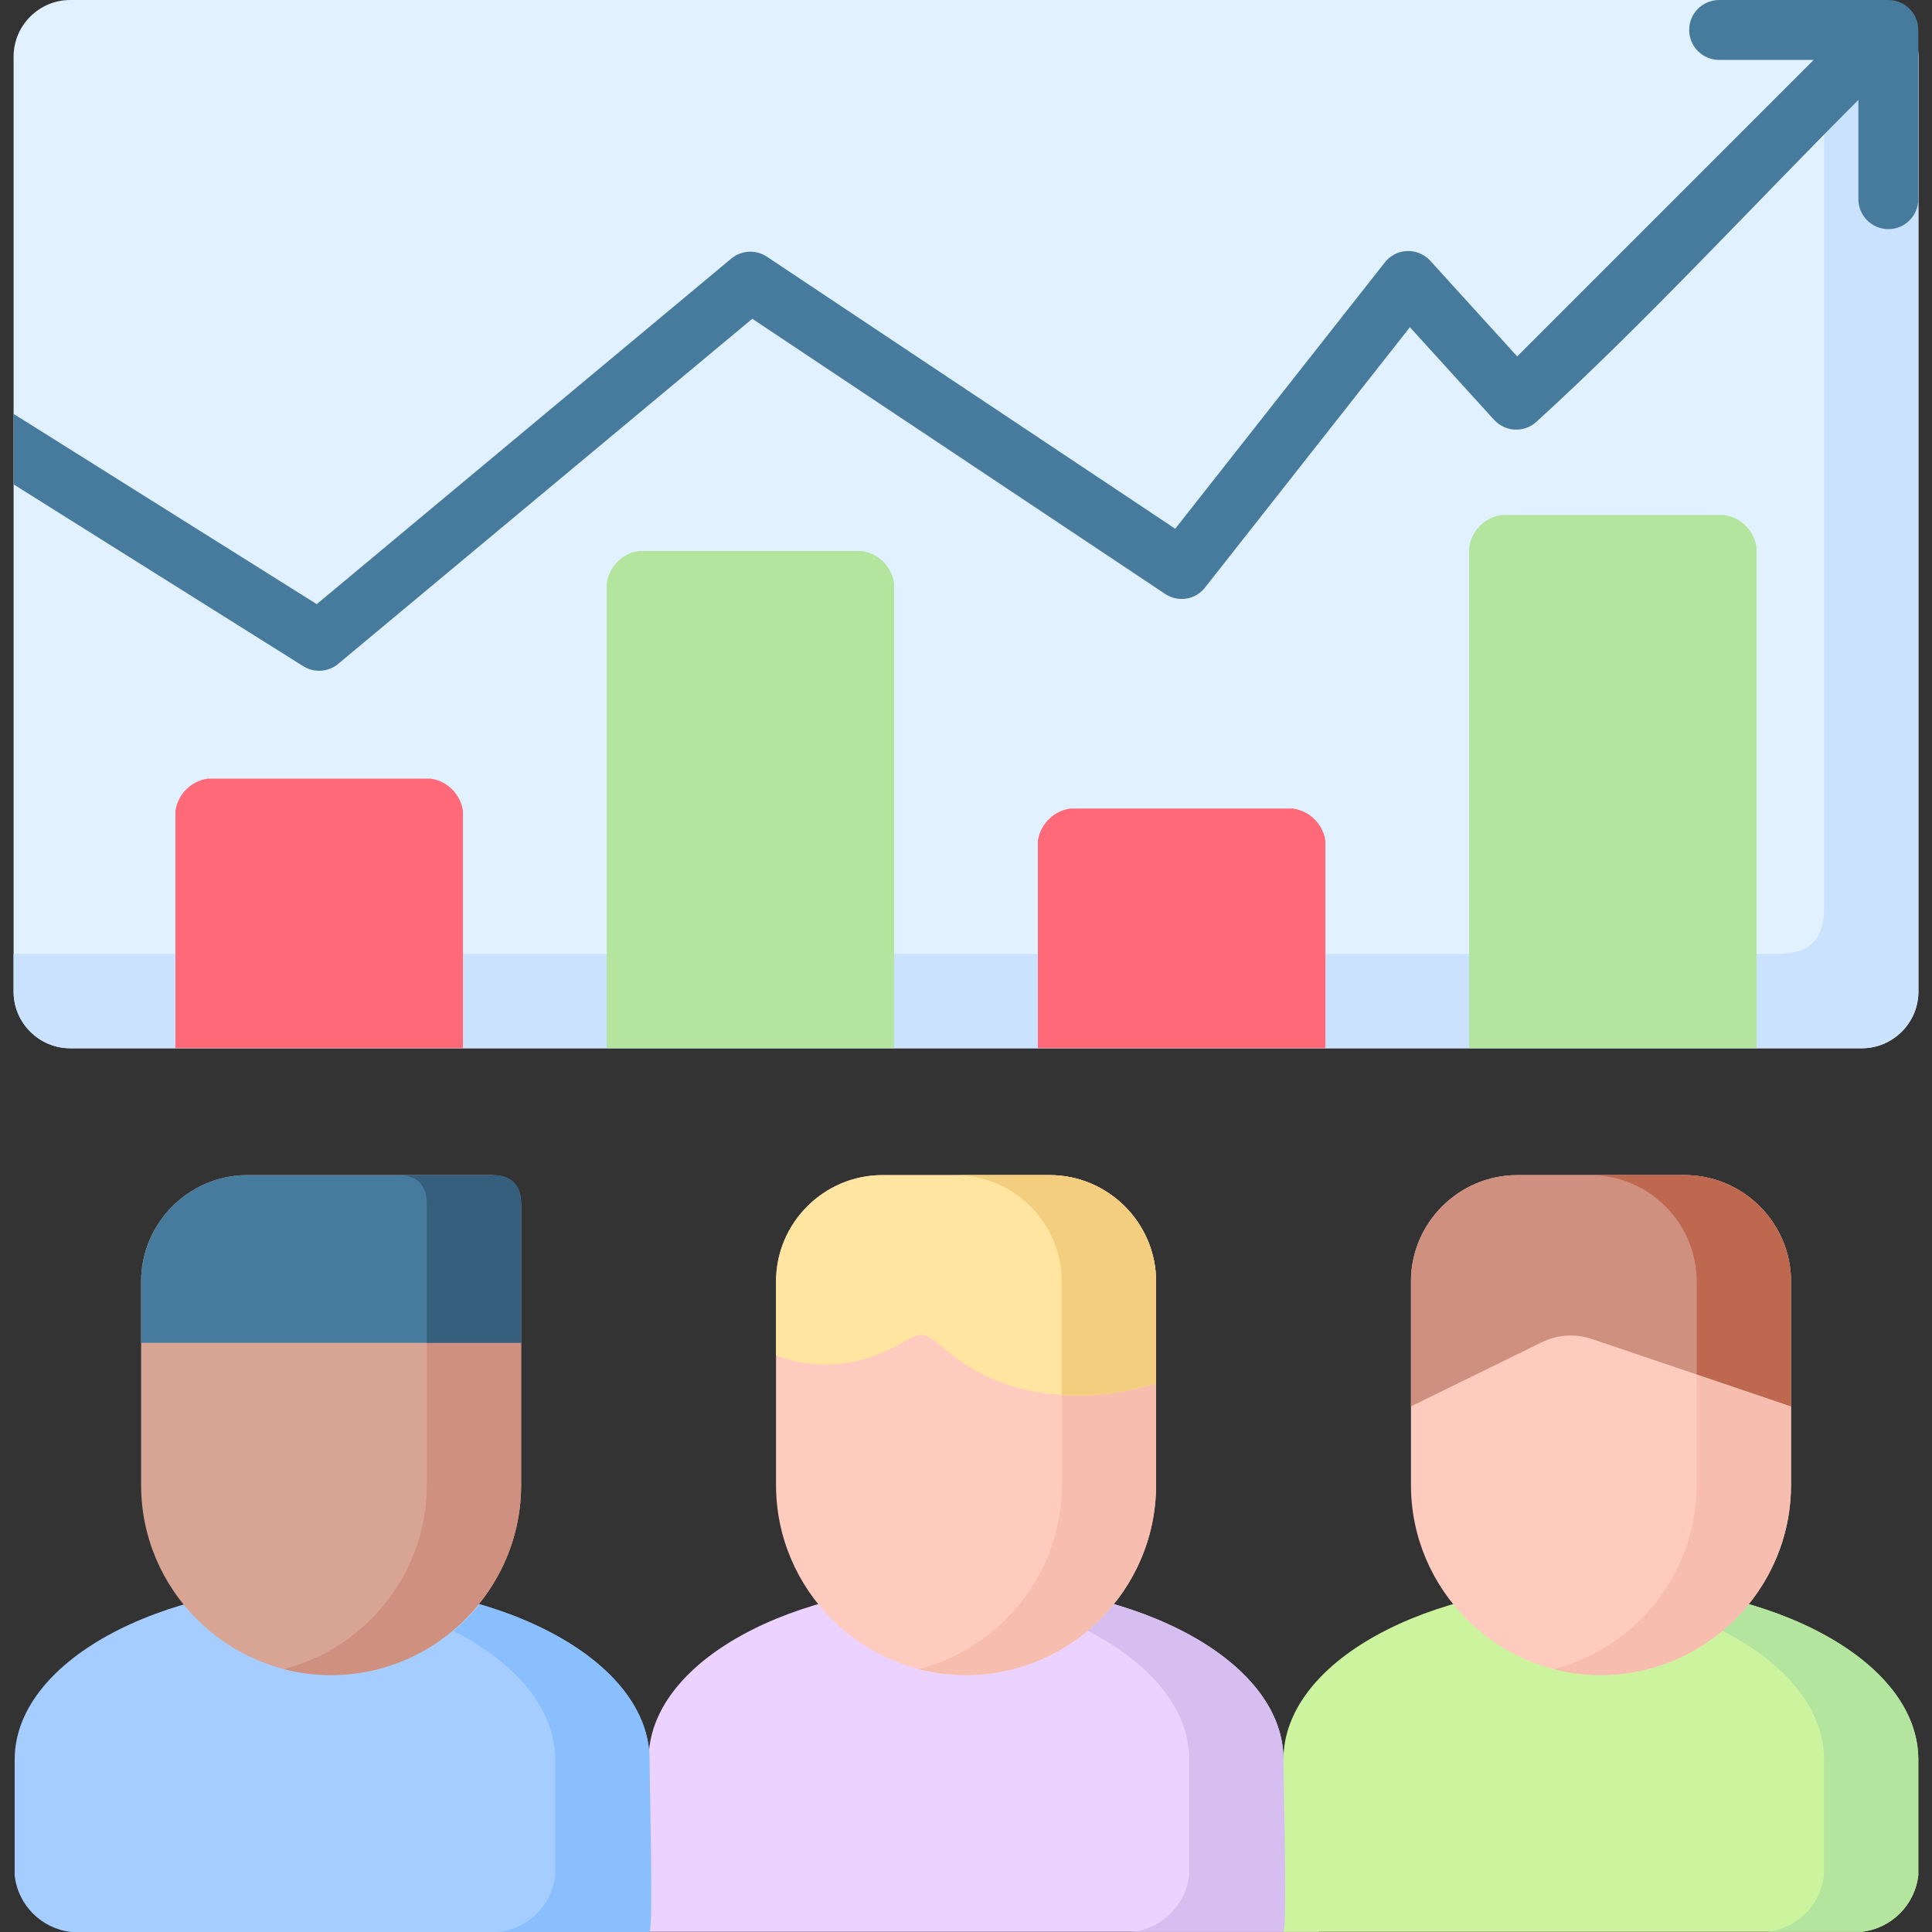 <svg id="Capa_1" enable-background="new 0 0 512 512" height="512" viewBox="0 0 512 512" width="512" xmlns="http://www.w3.org/2000/svg"><rect x="0" y="0" width="512" height="512" fill="#333333" stroke="none"/><g><path clip-rule="evenodd" d="m162.514 511.943v-45.695h9.383c0-25.682 37.643-46.489 84.104-46.489s84.132 20.807 84.132 46.489h9.354v45.695z" fill="#ebd2ff" fill-rule="evenodd"/><path clip-rule="evenodd" d="m172.123 466.305v45.695h-153.241c-7.88-.878-14.144-7.115-14.995-14.995v-30.7c0-25.654 37.645-46.489 84.104-46.489s84.132 20.835 84.132 46.489z" fill="#a5cdff" fill-rule="evenodd"/><path clip-rule="evenodd" d="m508.368 466.249v30.7c-.879 7.88-7.114 14.117-14.995 14.995h-153.241v-45.695c0-25.682 37.673-46.489 84.133-46.489 46.431-.001 84.103 20.806 84.103 46.489z" fill="#ccf49f" fill-rule="evenodd"/><path clip-rule="evenodd" d="m18.599 0h474.803c8.249 0 14.995 6.746 14.995 14.995v247.808c0 8.249-6.746 14.996-14.995 14.996h-474.803c-8.249 0-14.995-6.747-14.995-14.996v-247.808c-.001-8.249 6.746-14.995 14.995-14.995z" fill="#e1f1ff" fill-rule="evenodd"/><path clip-rule="evenodd" d="m483.396 0h10.006c8.249 0 14.995 6.746 14.995 14.995v247.808c0 8.249-6.746 14.996-14.995 14.996h-474.803c-8.249 0-14.995-6.747-14.995-14.996v-10.006h467.291c8.9 0 12.501-3.855 12.501-12.501z" fill="#cbe2ff" fill-rule="evenodd"/><path clip-rule="evenodd" d="m160.784 277.771h76.167v-123.167c-.623-4.451-4.139-7.966-8.561-8.589h-59.046c-4.422.623-7.936 4.139-8.561 8.589v123.167z" fill="#b3e59f" fill-rule="evenodd"/><path clip-rule="evenodd" d="m275.049 277.771h76.195v-54.908c-.624-4.45-4.139-7.965-8.589-8.589h-59.018c-4.45.624-7.965 4.139-8.589 8.589v54.908z" fill="#ff6978" fill-rule="evenodd"/><path clip-rule="evenodd" d="m389.342 277.771h76.167v-132.692c-.624-4.451-4.139-7.966-8.561-8.589h-59.046c-4.422.624-7.937 4.139-8.561 8.589v132.692z" fill="#b3e59f" fill-rule="evenodd"/><path clip-rule="evenodd" d="m46.491 277.771h76.195v-62.845c-.623-4.451-4.139-7.966-8.589-8.589h-59.017c-4.45.624-7.965 4.139-8.589 8.589z" fill="#ff6978" fill-rule="evenodd"/><path d="m3.632 109.702 80.306 50.401 109.87-91.588c2.75-2.268 6.605-2.381 9.439-.482l108.198 72.086 55.531-70.555c2.692-3.459 7.682-4.054 11.111-1.333.426.34.822.709 1.162 1.105l22.819 25.116 78.576-78.578h-25.059c-4.365 0-7.937-3.544-7.937-7.937 0-4.394 3.571-7.937 7.937-7.937h44.845c4.394 0 7.937 3.543 7.937 7.937v44.845c0 4.395-3.543 7.938-7.937 7.938-4.365 0-7.938-3.543-7.938-7.938v-26.306c-27.522 27.524-56.917 59.471-85.348 85.323-3.231 2.948-8.249 2.693-11.197-.538l-22.309-24.549-54.028 68.657c-2.466 3.515-7.285 4.421-10.857 2.012l-109.389-72.908-109.39 91.164c-2.551 2.381-6.491 2.863-9.609.907l-76.733-48.161z" fill="#477b9e"/><g clip-rule="evenodd" fill-rule="evenodd"><path d="m306.372 393.567c0 27.695-22.678 50.344-50.372 50.344s-50.343-22.649-50.343-50.344v-53.973c0-15.505 12.671-28.176 28.176-28.176h44.334c15.506 0 28.205 12.671 28.205 28.176z" fill="#ffcbbe"/><path d="m474.636 393.567c0 27.695-22.677 50.344-50.371 50.344s-50.344-22.649-50.344-50.344v-53.973c0-15.505 12.671-28.176 28.177-28.176h44.334c15.505 0 28.204 12.671 28.204 28.176z" fill="#ffcbbe"/><path d="m138.107 393.567c0 27.695-22.678 50.344-50.372 50.344s-50.343-22.649-50.343-50.344v-53.973c0-15.505 12.671-28.176 28.176-28.176h65.027l7.512 7.484z" fill="#d8a595"/><path d="m373.921 339.595v33.109l34.413-16.866c4.648-2.268 9.155-2.466 13.861-.879l52.44 17.745v-33.109c0-15.505-12.699-28.176-28.204-28.176h-44.334c-15.505-.001-28.176 12.67-28.176 28.176z" fill="#d09080"/><path d="m205.657 339.595v19.616c14.201 5.272 26.05.822 32.854-3.033 5.329-3.033 6.179-3.628 11.451.992 24.151 21.147 56.41 9.411 56.41 9.411v-26.986c0-15.505-12.699-28.176-28.205-28.176h-44.334c-15.505-.001-28.176 12.67-28.176 28.176z" fill="#ffe5a0"/><path d="m37.393 339.595v16.272h100.715v-36.964c0-4.508-2.353-7.484-7.512-7.484h-65.028c-15.505-.001-28.175 12.67-28.175 28.176z" fill="#477b9e"/><path d="m483.367 466.249v30.7c-.879 7.88-7.115 14.117-14.995 14.995h25.001c7.881-.878 14.116-7.115 14.995-14.995v-30.7c0-17.859-18.198-33.364-44.929-41.131-2.069 2.58-4.422 4.933-6.945 7.059 16.527 8.503 26.873 20.606 26.873 34.072z" fill="#b3e59f"/><path d="m315.131 466.249v30.7c-.879 7.88-7.144 14.117-14.995 14.995h39.996c1.049-1.105 0-41.273 0-45.695 0-17.859-18.227-33.364-44.929-41.131-2.098 2.58-4.422 4.933-6.974 7.059 16.555 8.503 26.902 20.606 26.902 34.072z" fill="#d7bef0"/><path d="m147.121 466.305v30.7c-.878 7.88-7.143 14.117-14.995 14.995h39.997c1.049-1.105 0-41.245 0-45.695 0-17.831-18.227-33.336-44.929-41.131-2.098 2.58-4.423 4.933-6.974 7.059 16.555 8.503 26.901 20.636 26.901 34.072z" fill="#8abfff"/><path d="m441.584 420.751c-6.774 10.517-17.404 18.369-29.82 21.572 3.997 1.049 8.192 1.587 12.501 1.587 12.217 0 23.471-4.422 32.23-11.735 2.523-2.126 4.876-4.479 6.945-7.059 7.001-8.646 11.196-19.645 11.196-31.55v-20.863l-25.001-8.476v29.339c0 9.979-2.949 19.333-8.051 27.185z" fill="#f7beaf"/><path d="m449.635 339.595v24.634l25.001 8.476v-33.109c0-15.505-12.699-28.176-28.204-28.176h-25.002c15.505-.002 28.205 12.669 28.205 28.175z" fill="#be694f"/><path d="m281.37 393.567c0 9.978-2.948 19.332-8.051 27.184-6.774 10.517-17.404 18.369-29.82 21.572 3.997 1.049 8.192 1.587 12.501 1.587 15.789 0 29.934-7.342 39.175-18.794 7.002-8.674 11.197-19.645 11.197-31.55v-26.986s-11.027 4.025-25.002 3.118z" fill="#f7beaf"/><path d="m281.37 339.595v30.104c13.975.907 25.002-3.118 25.002-3.118v-26.986c0-15.505-12.699-28.176-28.205-28.176h-25.001c15.505-.001 28.204 12.67 28.204 28.176z" fill="#f2ce7e"/><path d="m105.056 420.78c-6.804 10.517-17.405 18.341-29.821 21.544 3.997 1.049 8.192 1.587 12.501 1.587 15.789 0 29.935-7.37 39.175-18.822 7.002-8.646 11.197-19.616 11.197-31.521v-37.701h-25.002v37.701c-.001 10.006-2.977 19.36-8.05 27.212z" fill="#d09080"/><path d="m113.105 318.902v36.964h25.002v-36.964c0-4.508-2.353-7.484-7.512-7.484h-25.002c5.16 0 7.512 2.977 7.512 7.484z" fill="#365e7d"/></g></g></svg>